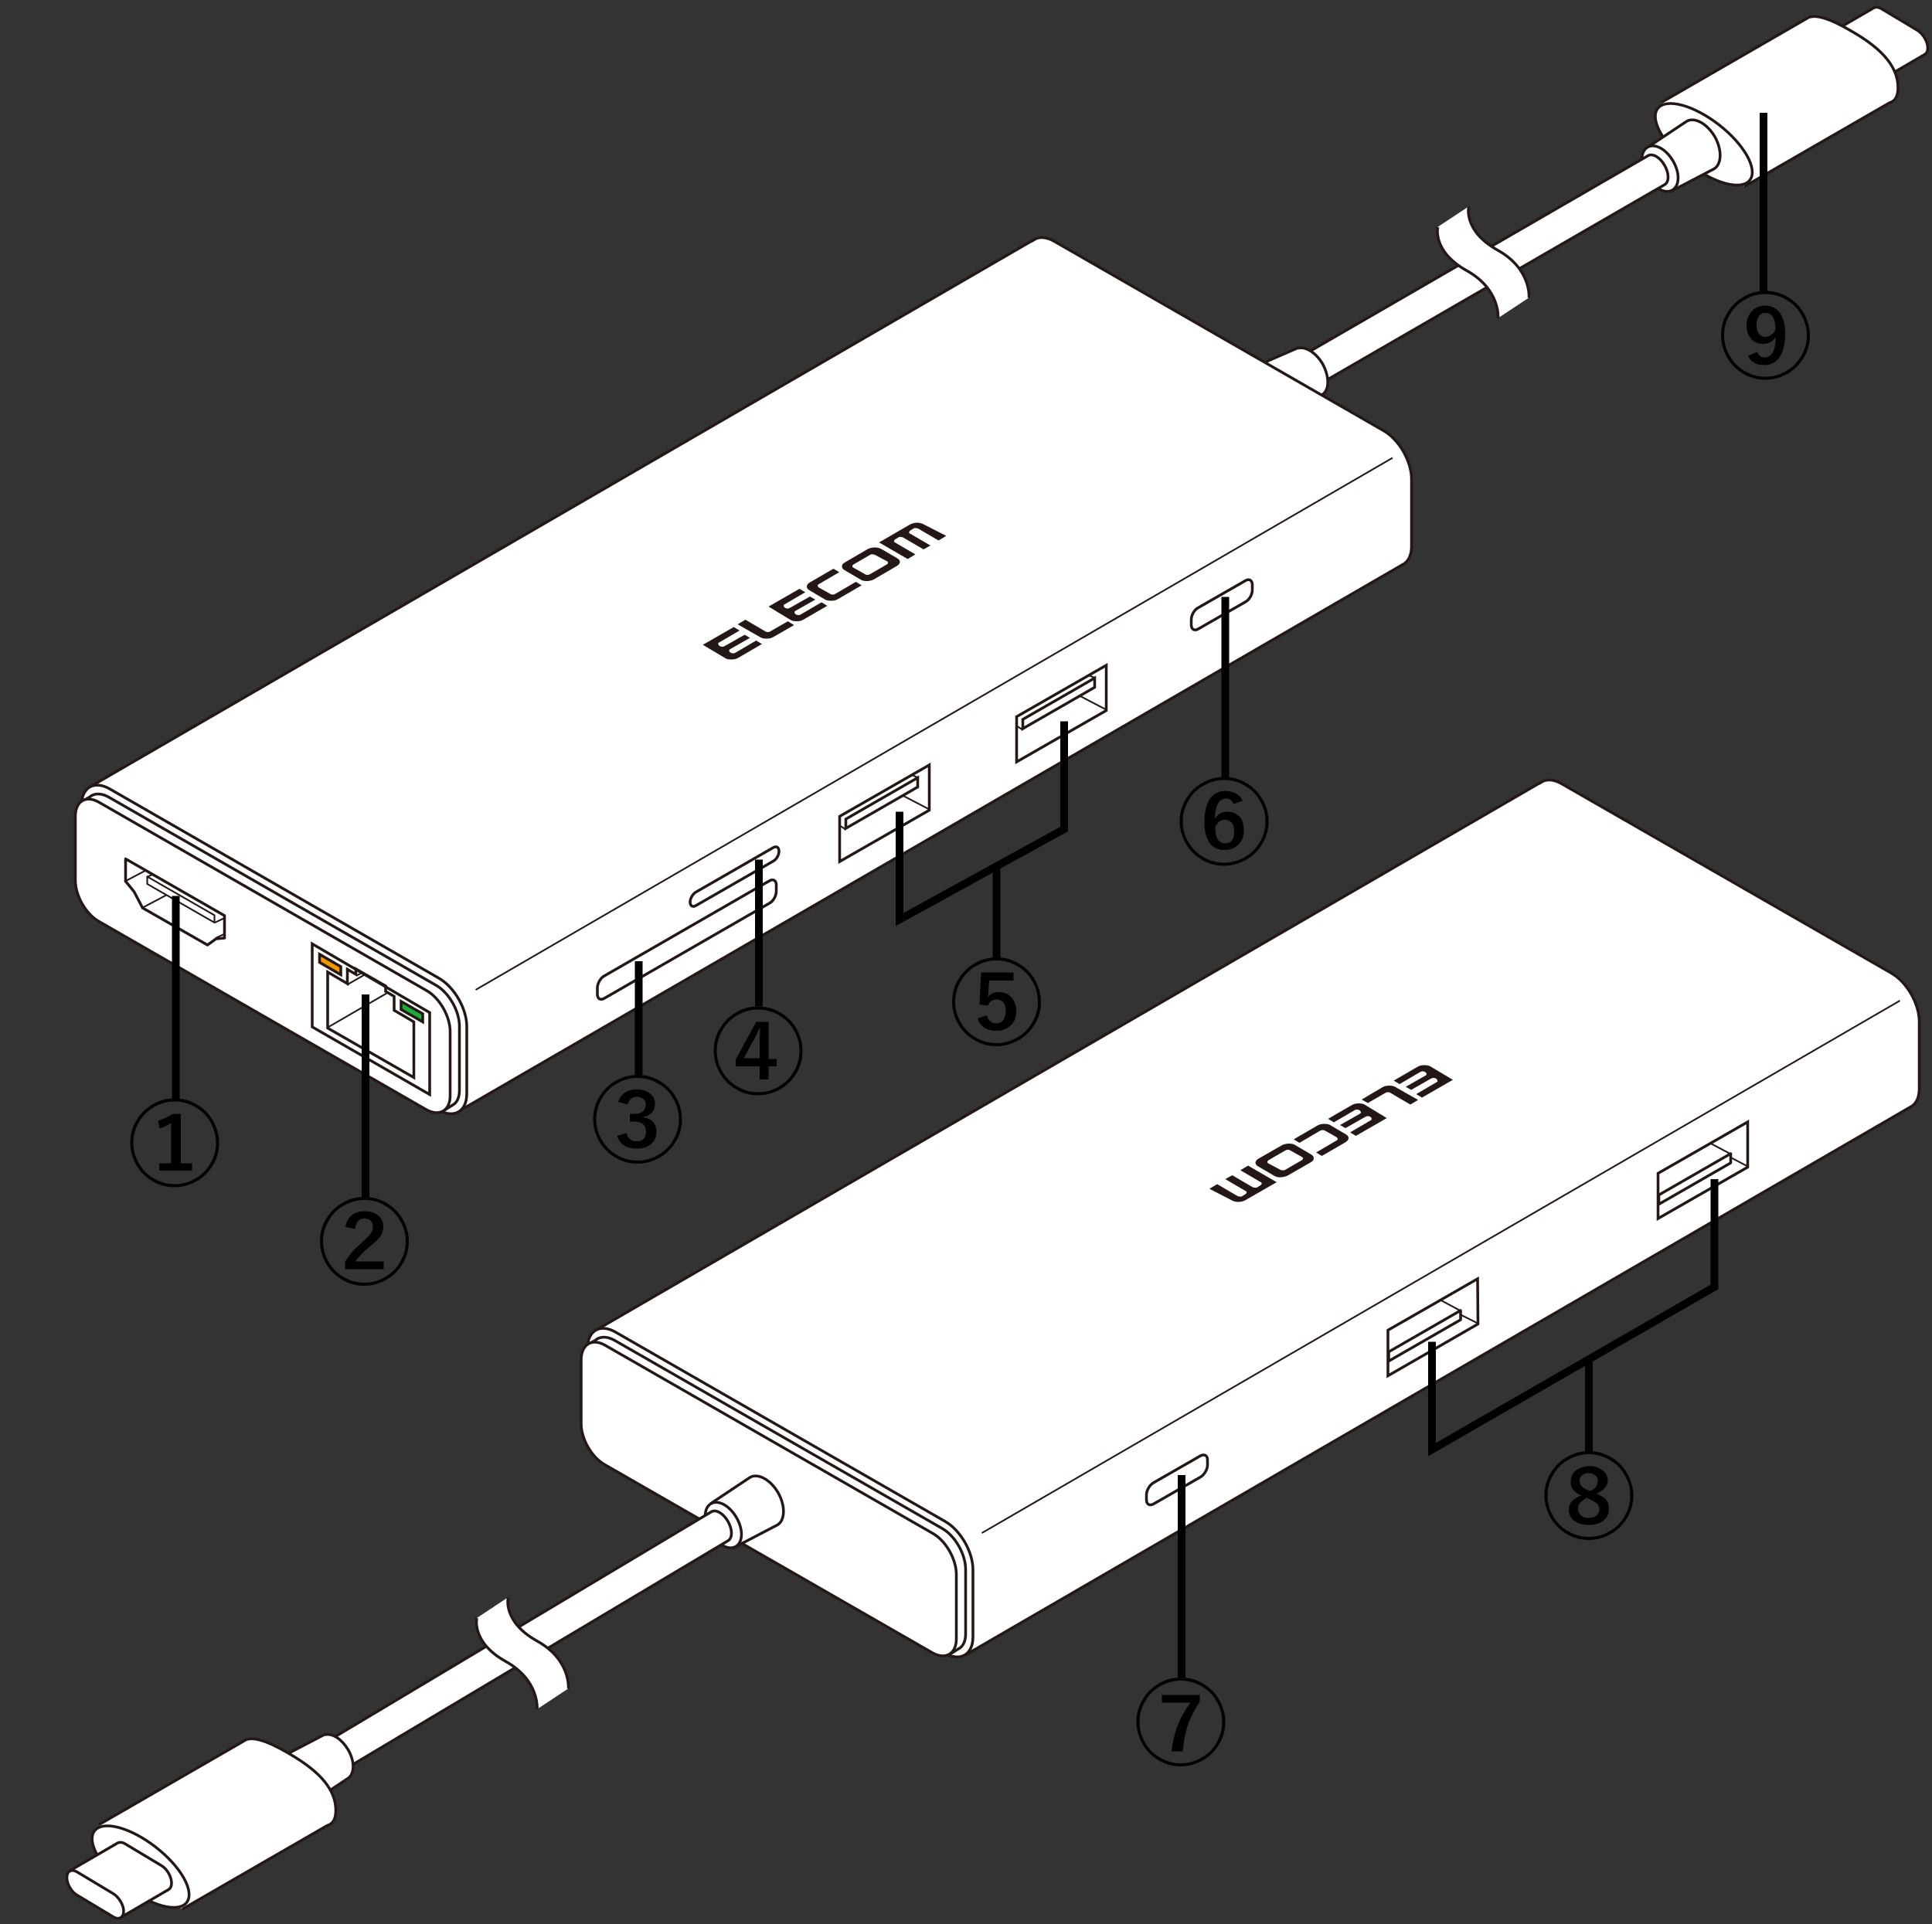 <?xml version="1.0" encoding="utf-8"?>
<!-- Generator: Adobe Illustrator 28.2.0, SVG Export Plug-In . SVG Version: 6.00 Build 0)  -->
<svg version="1.1" xmlns="http://www.w3.org/2000/svg" xmlns:xlink="http://www.w3.org/1999/xlink" x="0px" y="0px"
	 viewBox="0 0 500 498" enable-background="new 0 0 500 498" xml:space="preserve">
<rect x="0" y="0" width="500" height="498" fill="#333333" stroke="none"/>
<g id="レイヤー_4">
	<g>
		<g>
			<g>
				<g>
					<path fill="#FFFFFF" stroke="#231815" stroke-width="0.709" d="M485.4,21.5l12.7-7.4c0.5-0.3,0.8-0.9,0.8-1.7l0,0
						c0-1.6-1.2-3.6-2.6-4.5l-9.5-5.7c-0.7-0.4-1.4-0.4-1.8-0.2l-12.4,7.2"/>
					<path fill="#FFFFFF" stroke="#231815" stroke-width="0.709" d="M486.4,19.7c0-1.6-1.2-3.6-2.6-4.5l-9.5-5.7
						c-1.4-0.8-2.6-0.2-2.6,1.5l0,0c0,1.6,1.2,3.6,2.6,4.5l9.5,5.7C485.3,22,486.4,21.3,486.4,19.7L486.4,19.7z"/>
				</g>
				<g>
					<path fill="#FFFFFF" stroke="#231815" stroke-width="0.709" stroke-miterlimit="10" d="M451.4,48.3L489,26.6
						c1.4-0.4,2.2-1.6,2.2-3.9c0-6.3-5.6-11-12.5-14.9c-5-2.9-9.3-4.5-11.3-2.9l-37.4,21.6"/>
					
						<ellipse transform="matrix(0.614 -0.789 0.789 0.614 140.876 362.38)" fill="#FFFFFF" stroke="#231815" stroke-width="0.709" stroke-miterlimit="10" cx="440.9" cy="37.2" rx="6.4" ry="15.1"/>
				</g>
				<g>
					<path fill="#FFFFFF" stroke="#231815" stroke-width="0.709" stroke-linejoin="round" d="M432.1,49.7l11.5-6
						c2-1.2,2.1-4.9,0.2-8.3c-2-3.4-5.2-5.2-7.3-4l-10.2,6.8"/>
					<path fill="#FFFFFF" stroke="#231815" stroke-width="0.709" stroke-linejoin="round" d="M426.2,45.6c-1.8-3.1-1.7-6.4,0.2-7.5
						c1.9-1.1,4.8,0.5,6.6,3.6c1.8,3.1,1.7,6.4-0.2,7.5C430.9,50.3,427.9,48.7,426.2,45.6z"/>
				</g>
				<path fill="#FFFFFF" stroke="#231815" stroke-width="0.709" stroke-linejoin="round" d="M306.2,109.9l120.3-69.6
					c1.2-0.7,3.1,0.4,4.3,2.5c1.2,2.1,1.2,4.3,0,5l-120.2,69.5"/>
			</g>
			<path fill="#FFFFFF" stroke="#231815" stroke-width="0.709" stroke-linejoin="round" d="M324.4,104.7c2.3,3.9,6.1,6,8.4,4.6
				l9.3-7.1c2-1.1,2-4.7,0.2-8c-1.7-2.9-4.3-4.5-6.2-4.1l-0.1-0.1l-11.5,5C322.2,96.4,322.1,100.7,324.4,104.7z"/>
		</g>
		<g>
			<path fill="#FFFFFF" d="M395.6,77.1c0,0,0.7-7.4-8.2-12.4c-8.9-4.9-7.4-11.2-7.4-11.2l-8,5.3c0,0-1.5,6.2,7.4,11.2
				c8.9,4.9,8.2,12.4,8.2,12.4L395.6,77.1z"/>
			<path fill="none" stroke="#231815" stroke-width="0.709" d="M372.1,58.8c0,0-1.5,6.2,7.4,11.2c8.9,4.9,8.2,12.4,8.2,12.4"/>
			<path fill="none" stroke="#231815" stroke-width="0.709" d="M380.1,53.5c0,0-1.5,6.2,7.4,11.2c8.9,4.9,8.2,12.4,8.2,12.4"/>
		</g>
		<path fill="#FFFFFF" stroke="#231815" stroke-width="0.709" stroke-miterlimit="10" d="M27.7,228.2l-4.3-24.6l243.2-141l0.8-0.4
			c1.3-1,3.3-1,5.5,0.3l85.2,49c4,2.3,7.2,7.9,7.2,12.5l0,17.4c0,2.1-0.7,3.7-1.9,4.5L118.6,287.7"/>
		<path fill="#FFFFFF" stroke="#231815" stroke-width="0.709" stroke-miterlimit="10" d="M28.4,204.2l85.2,49
			c4,2.3,7.2,7.9,7.2,12.5l0,17.4c0,4.6-3.3,6.5-7.3,4.2l-85.2-49c-4-2.3-7.2-7.9-7.2-12.5l0-17.4C21.1,203.8,24.4,201.9,28.4,204.2
			z"/>
		<path fill="#FFFFFF" stroke="#231815" stroke-width="0.709" stroke-miterlimit="10" d="M21.3,207.4l1.9-1.1c1.1-1,2.9-1.1,4.9,0
			l84.7,48.7c3.4,1.9,6.1,6.7,6.1,10.6l0,16.6c0,1.7-0.5,2.9-1.4,3.6l-2.7,1.7"/>
		<path fill="#FFFFFF" stroke="#231815" stroke-width="0.709" stroke-miterlimit="10" d="M25.7,207.7l84.7,48.7
			c3.4,1.9,6.1,6.7,6.1,10.6l0,16.6c0,3.9-2.8,5.5-6.2,3.6l-84.7-48.7c-3.4-1.9-6.1-6.7-6.1-10.6l0-16.6
			C19.5,207.3,22.3,205.7,25.7,207.7z"/>
		<path fill="none" stroke="#231815" stroke-width="0.709" d="M324.1,152.7c0,1.2-0.8,2.6-1.8,3.1l-12.2,7c-1,0.6-1.8,0.1-1.8-1.1
			l0-1.3c0-1.2,0.8-2.6,1.8-3.1l12.2-7c1-0.6,1.8-0.1,1.8,1.1L324.1,152.7z"/>
		<path fill="none" stroke="#231815" stroke-width="0.709" stroke-miterlimit="10" d="M199.1,233.8l-42.7,24.6
			c-1,0.6-1.8,0.1-1.8-1l0-1.7c0-1.1,0.8-2.6,1.8-3.1l42.7-24.6c1-0.6,1.8-0.1,1.8,1l0,1.7C200.9,231.9,200.1,233.3,199.1,233.8z"/>
		<path fill="#FFFFFF" stroke="#231815" stroke-width="0.709" d="M200.1,222.9l-20,11.5c-0.8,0.5-1.5,0.1-1.5-0.9l0,0
			c0-1,0.7-2.1,1.5-2.6l20-11.5c0.8-0.5,1.5-0.1,1.5,0.9l0,0C201.6,221.3,201,222.4,200.1,222.9z"/>
		<g>
			<path fill="#231815" d="M226.3,141.7c-0.6,0-1.3,0.2-1.7,0.4l-6,3.5c-0.5,0.3-0.7,0.6-0.7,1c0,0.4,0.2,0.7,0.7,1l4.1,2.4
				c0.4,0.3,1,0.4,1.7,0.4c0.6,0,1.3-0.2,1.7-0.4l6-3.5c0.5-0.3,0.7-0.6,0.8-1c0-0.4-0.2-0.7-0.7-1l-4.1-2.4
				C227.6,141.8,226.9,141.7,226.3,141.7 M229.6,145.3c0.2,0.1,0.2,0.2,0.2,0.4c0,0.1-0.1,0.3-0.3,0.4l-4.3,2.5
				c-0.2,0.1-0.4,0.2-0.6,0.2c-0.2,0-0.5,0-0.6-0.1l-3.2-1.8c-0.2-0.1-0.2-0.2-0.2-0.4c0-0.1,0.1-0.3,0.3-0.4l4.3-2.5
				c0.2-0.1,0.4-0.2,0.6-0.1c0.2,0,0.4,0,0.6,0.1L229.6,145.3"/>
			<path fill="#231815" d="M239,135.7c-0.5-0.3-1.1-0.4-1.7-0.4c-0.6,0-1.3,0.2-1.7,0.4l-8.1,4.7l7.4,4.3l2-1.2l-5.3-3.1
				c-0.2-0.1-0.3-0.2-0.2-0.4c0-0.1,0.1-0.3,0.3-0.4l0.8-0.5c0.2-0.1,0.4-0.2,0.6-0.1c0.2,0,0.4,0,0.6,0.1l5.3,3.1l1.8-1l-5.3-3.1
				c-0.2-0.1-0.3-0.2-0.2-0.4c0-0.1,0.1-0.3,0.3-0.4l0.8-0.5c0.2-0.1,0.4-0.2,0.6-0.1c0.2,0,0.4,0,0.6,0.1l5.3,3.1l2-1.2L239,135.7z
				"/>
			<path fill="#231815" d="M209.5,152.8c-0.5-0.3-0.7-0.6-0.7-1c0-0.4,0.3-0.7,0.7-1l6.2-3.6l1.5,0.9l-5.3,3.1
				c-0.2,0.1-0.3,0.2-0.3,0.4c0,0.1,0.1,0.3,0.2,0.4l3.2,1.8c0.2,0.1,0.4,0.1,0.6,0.1c0.2,0,0.4-0.1,0.6-0.2l5.3-3.1l1.5,0.9
				l-6.2,3.6c-0.5,0.3-1.1,0.4-1.7,0.4c-0.7,0-1.3-0.1-1.7-0.4L209.5,152.8z"/>
			<path fill="#231815" d="M205.5,161.8l-5.4,3.1c-0.5,0.3-1.1,0.4-1.7,0.4c-0.7,0-1.3-0.1-1.7-0.4l-5.8-3.3l2-1.2l5.3,3.1
				c0.2,0.1,0.4,0.1,0.6,0.1c0.2,0,0.5-0.1,0.6-0.2l4.5-2.6L205.5,161.8z"/>
			<path fill="#231815" d="M181.9,166.9l8-4.6l1.5,0.9l-5.3,3.1c-0.2,0.1-0.3,0.2-0.2,0.4c0,0.1,0.1,0.3,0.2,0.4l0.3,0.2
				c0.2,0.1,0.4,0.1,0.6,0.1c0.2,0,0.4-0.1,0.6-0.2l5.1-2.9l1.4,0.8l-5.1,2.9c-0.2,0.1-0.3,0.2-0.3,0.4c0,0.1,0.1,0.3,0.2,0.4
				l0.3,0.2c0.2,0.1,0.4,0.1,0.6,0.1c0.2,0,0.4-0.1,0.6-0.2l5.3-3.1l1.5,0.9l-6.2,3.6c-0.5,0.3-1.1,0.4-1.7,0.4
				c-0.7,0-1.3-0.1-1.7-0.4L181.9,166.9z"/>
			<path fill="#231815" d="M198.9,157l8-4.6l1.5,0.9l-5.3,3.1c-0.2,0.1-0.3,0.2-0.3,0.4c0,0.1,0.1,0.3,0.2,0.4l0.3,0.2
				c0.2,0.1,0.4,0.1,0.6,0.1c0.2,0,0.4-0.1,0.6-0.2l5.1-2.9l1.4,0.8l-5.1,2.9c-0.2,0.1-0.3,0.2-0.3,0.4c0,0.1,0.1,0.3,0.2,0.4
				l0.3,0.2c0.2,0.1,0.4,0.1,0.6,0.1c0.2,0,0.5-0.1,0.6-0.2l5.3-3.1l1.5,0.9l-6.2,3.6c-0.5,0.3-1.1,0.4-1.7,0.4
				c-0.7,0-1.3-0.1-1.7-0.4L198.9,157z"/>
		</g>
		<line fill="none" stroke="#231815" stroke-width="0.425" stroke-miterlimit="10" x1="360.4" y1="118.5" x2="123.1" y2="256.2"/>
		<g>
			<g>
				<polygon fill="none" stroke="#231815" stroke-width="0.709" points="240.5,209.7 217.3,223 217.3,211.3 240.5,198 				"/>
				<polygon fill="#FFFFFF" stroke="#231815" stroke-width="0.709" points="237.5,201.3 218.9,212 218.9,214.4 237.5,203.7 				"/>
			</g>
			<line fill="none" stroke="#231815" stroke-width="0.425" stroke-miterlimit="10" x1="240.5" y1="209.5" x2="233.6" y2="205.9"/>
			<line fill="none" stroke="#231815" stroke-width="0.425" stroke-miterlimit="10" x1="237.6" y1="201.3" x2="235.8" y2="200.5"/>
			<line fill="none" stroke="#231815" stroke-width="0.425" stroke-miterlimit="10" x1="218.9" y1="214.7" x2="217.3" y2="213.7"/>
		</g>
		<g>
			<g>
				<polygon fill="none" stroke="#231815" stroke-width="0.709" points="286.3,183.9 263.1,197.2 263.1,185.5 286.3,172.2 				"/>
				<polygon fill="#FFFFFF" stroke="#231815" stroke-width="0.709" points="283.3,175.5 264.7,186.2 264.7,188.6 283.3,177.9 				
					"/>
			</g>
			<line fill="none" stroke="#231815" stroke-width="0.425" stroke-miterlimit="10" x1="286.3" y1="183.7" x2="279.4" y2="180.1"/>
			<line fill="none" stroke="#231815" stroke-width="0.425" stroke-miterlimit="10" x1="283.4" y1="175.5" x2="281.6" y2="174.7"/>
			<line fill="none" stroke="#231815" stroke-width="0.425" stroke-miterlimit="10" x1="264.7" y1="188.9" x2="263.1" y2="187.9"/>
		</g>
		<g>
			<g>
				<polygon fill="none" stroke="#231815" stroke-width="0.709" stroke-linejoin="round" stroke-miterlimit="10" points="36.9,235 
					34.7,230.8 32.5,228.1 32.5,222.3 58.1,237 58.1,242.8 55.9,243 53.7,244.6 				"/>
				<polygon fill="#FFFFFF" stroke="#231815" stroke-width="0.425" stroke-linejoin="round" stroke-miterlimit="10" points="
					38.1,228.8 55.5,238.8 55.5,236.9 38.1,226.9 				"/>
			</g>
			<line fill="none" stroke="#231815" stroke-width="0.425" stroke-miterlimit="10" x1="36.6" y1="235.1" x2="43" y2="231.7"/>
			<line fill="none" stroke="#231815" stroke-width="0.425" stroke-miterlimit="10" x1="32.2" y1="228.2" x2="37.7" y2="225.3"/>
			<line fill="none" stroke="#231815" stroke-width="0.425" stroke-miterlimit="10" x1="38" y1="227" x2="39.4" y2="226.4"/>
			<line fill="none" stroke="#231815" stroke-width="0.425" stroke-miterlimit="10" x1="55.6" y1="238.8" x2="57.9" y2="237.7"/>
			<line fill="none" stroke="#231815" stroke-width="0.425" stroke-miterlimit="10" x1="55.8" y1="242.8" x2="58.2" y2="241.7"/>
		</g>
		<g>
			<g>
				<polygon fill="none" stroke="#231815" stroke-width="0.709" stroke-miterlimit="10" points="92.1,250.8 92.1,252.2 89.9,250.9 
					89.9,254.6 84.8,251.6 84.8,266.1 107.1,278.9 107.1,264.5 102,261.5 102,257.9 99.8,256.6 99.8,255.2 				"/>
				<polygon fill="none" stroke="#231815" stroke-width="0.709" stroke-miterlimit="10" points="80.8,244.3 80.8,265.8 
					111.2,283.3 111.2,262.1 				"/>
				<polygon fill="#F29600" stroke="#231815" stroke-width="0.709" stroke-miterlimit="10" points="88.2,250.2 88.2,252.3 
					82.7,249.1 82.7,247 				"/>
				<polygon fill="#1EAA39" stroke="#231815" stroke-width="0.709" stroke-miterlimit="10" points="109.4,262.4 109.4,264.5 
					103.8,261.3 103.8,259.2 				"/>
			</g>
			<line fill="none" stroke="#231815" stroke-width="0.425" x1="84.7" y1="266" x2="100.4" y2="256.9"/>
			<line fill="none" stroke="#231815" stroke-width="0.425" x1="89.8" y1="254.9" x2="94.5" y2="252.2"/>
			<line fill="none" stroke="#231815" stroke-width="0.425" x1="92.3" y1="252.5" x2="93.5" y2="251.9"/>
		</g>
	</g>
	<g>
		<path fill="#FFFFFF" stroke="#231815" stroke-width="0.709" stroke-miterlimit="10" d="M158.7,368.8l-4.3-24.6l243.5-141.2
			l0.8-0.4c1.3-1,3.3-1,5.5,0.3l85.3,49c4,2.3,7.2,7.9,7.2,12.5l0,17.4c0,2.1-0.7,3.7-1.9,4.5l-245,142.1"/>
		<path fill="#FFFFFF" stroke="#231815" stroke-width="0.709" stroke-miterlimit="10" d="M159.3,344.8l85.3,49
			c4,2.3,7.2,7.9,7.2,12.5l0,17.4c0,4.6-3.3,6.5-7.3,4.2l-85.3-49c-4-2.3-7.2-7.9-7.2-12.5l0-17.4
			C152.1,344.4,155.3,342.5,159.3,344.8z"/>
		<path fill="#FFFFFF" stroke="#231815" stroke-width="0.709" stroke-miterlimit="10" d="M152.2,348l1.9-1.1c1.1-1,2.9-1.1,4.9,0
			l84.8,48.7c3.4,1.9,6.1,6.7,6.1,10.6l0,16.7c0,1.7-0.5,2.9-1.4,3.6l-2.7,1.7"/>
		<path fill="#FFFFFF" stroke="#231815" stroke-width="0.709" stroke-miterlimit="10" d="M156.6,348.2l84.8,48.7
			c3.4,1.9,6.1,6.7,6.1,10.6l0,16.7c0,3.9-2.8,5.5-6.2,3.6l-84.8-48.7c-3.4-1.9-6.1-6.7-6.1-10.6l0-16.7
			C150.5,347.9,153.3,346.3,156.6,348.2z"/>
		<g>
			<path fill="#231815" d="M331.5,304.7c0.6,0,1.3-0.2,1.7-0.4l6.1-3.5c0.5-0.3,0.7-0.6,0.7-1c0-0.4-0.2-0.7-0.7-1l-4.1-2.4
				c-0.4-0.3-1-0.4-1.7-0.4c-0.6,0-1.3,0.2-1.7,0.4l-6.1,3.5c-0.5,0.3-0.7,0.6-0.8,1c0,0.4,0.2,0.7,0.7,1l4.1,2.4
				C330.2,304.6,330.8,304.8,331.5,304.7 M328.2,301.1c-0.2-0.1-0.2-0.2-0.2-0.4c0-0.1,0.1-0.3,0.3-0.4l4.3-2.5
				c0.2-0.1,0.4-0.2,0.6-0.2c0.2,0,0.5,0,0.6,0.1l3.2,1.8c0.2,0.1,0.2,0.2,0.2,0.4c0,0.1-0.1,0.3-0.3,0.4l-4.3,2.5
				c-0.2,0.1-0.4,0.2-0.6,0.1c-0.2,0-0.4,0-0.6-0.1L328.2,301.1"/>
			<path fill="#231815" d="M318.8,310.7c0.5,0.3,1.1,0.4,1.7,0.4c0.7,0,1.3-0.2,1.7-0.4l8.2-4.7l-7.4-4.3l-2,1.2l5.3,3.1
				c0.2,0.1,0.3,0.2,0.2,0.4c0,0.1-0.1,0.3-0.3,0.4l-0.8,0.5c-0.2,0.1-0.4,0.2-0.6,0.1c-0.2,0-0.4,0-0.6-0.1l-5.3-3.1l-1.8,1
				l5.3,3.1c0.2,0.1,0.3,0.2,0.2,0.4c0,0.1-0.1,0.3-0.3,0.4l-0.8,0.5c-0.2,0.1-0.4,0.2-0.6,0.1c-0.2,0-0.4,0-0.6-0.1l-5.3-3.1
				l-2,1.2L318.8,310.7z"/>
			<path fill="#231815" d="M348.3,293.6c0.5,0.3,0.7,0.6,0.7,1c0,0.4-0.3,0.7-0.7,1l-6.2,3.6l-1.5-0.9l5.3-3.1
				c0.2-0.1,0.3-0.2,0.3-0.4c0-0.1-0.1-0.3-0.2-0.4l-3.2-1.8c-0.2-0.1-0.4-0.1-0.6-0.1c-0.2,0-0.4,0.1-0.6,0.2l-5.3,3.1l-1.5-0.9
				l6.2-3.6c0.5-0.3,1.1-0.4,1.7-0.4c0.7,0,1.3,0.1,1.7,0.4L348.3,293.6z"/>
			<path fill="#231815" d="M352.4,284.6l5.4-3.2c0.5-0.3,1.1-0.4,1.7-0.4c0.7,0,1.3,0.1,1.7,0.4l5.8,3.3l-2,1.2l-5.3-3.1
				c-0.2-0.1-0.4-0.1-0.6-0.1c-0.2,0-0.5,0.1-0.6,0.2l-4.5,2.6L352.4,284.6z"/>
			<path fill="#231815" d="M376,279.5l-8,4.6l-1.5-0.9l5.3-3.1c0.2-0.1,0.3-0.2,0.2-0.4c0-0.1-0.1-0.3-0.2-0.4l-0.3-0.2
				c-0.2-0.1-0.4-0.1-0.6-0.1c-0.2,0-0.4,0.1-0.6,0.2l-5.1,2.9l-1.4-0.8l5.1-2.9c0.2-0.1,0.3-0.2,0.3-0.4c0-0.1-0.1-0.3-0.2-0.4
				l-0.3-0.2c-0.2-0.1-0.4-0.1-0.6-0.1c-0.2,0-0.4,0.1-0.6,0.2l-5.3,3.1l-1.5-0.9l6.2-3.6c0.5-0.3,1.1-0.4,1.7-0.4
				c0.7,0,1.3,0.1,1.7,0.4L376,279.5z"/>
			<path fill="#231815" d="M358.9,289.4l-8,4.6l-1.5-0.9l5.3-3.1c0.2-0.1,0.3-0.2,0.3-0.4c0-0.1-0.1-0.3-0.2-0.4l-0.3-0.2
				c-0.2-0.1-0.4-0.1-0.6-0.1c-0.2,0-0.4,0.1-0.6,0.2l-5.1,2.9l-1.4-0.8l5.1-2.9c0.2-0.1,0.3-0.2,0.3-0.4c0-0.1-0.1-0.3-0.2-0.4
				l-0.3-0.2c-0.2-0.1-0.4-0.1-0.6-0.1c-0.2,0-0.5,0.1-0.6,0.2l-5.3,3.1l-1.5-0.9l6.2-3.6c0.5-0.3,1.1-0.4,1.7-0.4
				c0.7,0,1.3,0.1,1.7,0.4L358.9,289.4z"/>
		</g>
		<line fill="none" stroke="#231815" stroke-width="0.425" stroke-miterlimit="10" x1="491.7" y1="259" x2="254.1" y2="396.8"/>
		<path fill="none" stroke="#231815" stroke-width="0.709" d="M296.7,388.2c0,1.2,0.8,1.6,1.8,1.1l12.2-7c1-0.6,1.8-2,1.8-3.1
			l0-1.3c0-1.2-0.8-1.6-1.8-1.1l-12.2,7c-1,0.6-1.8,2-1.8,3.1L296.7,388.2z"/>
		<g>
			<g>
				<polygon fill="none" stroke="#231815" stroke-width="0.709" points="359.2,344.3 382.4,331 382.5,342.7 359.2,356.1 				"/>
				<polygon fill="#FFFFFF" stroke="#231815" stroke-width="0.709" stroke-linejoin="round" points="359.4,352.3 378,341.6 
					378,339.2 359.4,349.9 				"/>
			</g>
			<line fill="none" stroke="#231815" stroke-width="0.425" stroke-miterlimit="10" x1="372.8" y1="336.5" x2="378" y2="339.3"/>
			<line fill="none" stroke="#231815" stroke-width="0.425" stroke-miterlimit="10" x1="378" y1="340.3" x2="382.4" y2="342.5"/>
		</g>
		<g>
			<g>
				<polygon fill="none" stroke="#231815" stroke-width="0.709" points="429.1,303.7 452.3,290.4 452.3,302.1 429.1,315.4 				"/>
				<polygon fill="#FFFFFF" stroke="#231815" stroke-width="0.709" stroke-linejoin="round" points="429.3,311.7 447.9,301 
					447.9,298.6 429.3,309.3 				"/>
			</g>
			<line fill="none" stroke="#231815" stroke-width="0.425" stroke-miterlimit="10" x1="442.6" y1="295.9" x2="447.9" y2="298.7"/>
			<line fill="none" stroke="#231815" stroke-width="0.425" stroke-miterlimit="10" x1="447.9" y1="299.6" x2="452.3" y2="301.9"/>
		</g>
		<g>
			<g>
				<path fill="#FFFFFF" stroke="#231815" stroke-width="0.709" stroke-linejoin="round" d="M189.7,400.7l11.5-6
					c2-1.2,2.1-4.9,0.2-8.3c-2-3.4-5.2-5.2-7.3-4l-10.2,6.8"/>
				<path fill="#FFFFFF" stroke="#231815" stroke-width="0.709" stroke-linejoin="round" d="M183.8,396.7c-1.8-3.1-1.7-6.4,0.2-7.5
					c1.9-1.1,4.8,0.5,6.6,3.6c1.8,3.1,1.7,6.4-0.2,7.5C188.5,401.4,185.5,399.7,183.8,396.7z"/>
			</g>
			<path fill="#FFFFFF" stroke="#231815" stroke-width="0.709" stroke-linejoin="round" d="M80.9,453l103.2-61.7
				c1.2-0.7,3.1,0.4,4.3,2.5c1.2,2.1,1.2,4.3,0,5L85.3,460.3"/>
			<g>
				<path fill="#FFFFFF" stroke="#231815" stroke-width="0.709" stroke-linejoin="round" d="M90.1,452.9c-1.6-2.7-4-4.3-5.9-3.9
					l-0.1-0.1l-11.5,6c-2,1.2-2.1,4.9-0.2,8.3c2,3.4,5.2,5.2,7.3,4l10.2-6.8C91.8,459.3,91.9,456,90.1,452.9z"/>
				<g>
					<path fill="#FFFFFF" stroke="#231815" stroke-width="0.709" stroke-miterlimit="10" d="M47.1,494.2l37.6-21.7
						c1.4-0.4,2.2-1.6,2.2-3.9c0-6.3-5.6-11-12.6-15c-5-2.9-9.3-4.5-11.3-2.9l-37.4,21.6"/>
					
						<ellipse transform="matrix(0.614 -0.789 0.789 0.614 -367.25 215.413)" fill="#FFFFFF" stroke="#231815" stroke-width="0.709" stroke-miterlimit="10" cx="36.6" cy="483.1" rx="6.4" ry="15.1"/>
				</g>
				<g>
					<path fill="#FFFFFF" stroke="#231815" stroke-width="0.709" d="M30.9,496.5l12.7-7.4c0.5-0.3,0.8-0.9,0.8-1.7l0,0
						c0-1.6-1.2-3.7-2.6-4.5l-9.5-5.7c-0.7-0.4-1.4-0.4-1.8-0.2l-12.4,7.2"/>
					<path fill="#FFFFFF" stroke="#231815" stroke-width="0.709" d="M32,494.7c0-1.6-1.2-3.6-2.6-4.5l-9.5-5.7
						c-1.4-0.8-2.6-0.2-2.6,1.5l0,0c0,1.6,1.2,3.7,2.6,4.5l9.5,5.7C30.8,497,32,496.3,32,494.7L32,494.7z"/>
				</g>
			</g>
		</g>
		<g>
			<path fill="#FFFFFF" d="M147,437.1c0,0,0.7-7.4-8.2-12.4c-8.9-4.9-7.4-11.2-7.4-11.2l-8,5.3c0,0-1.5,6.2,7.4,11.2
				c8.9,4.9,8.2,12.4,8.2,12.4L147,437.1z"/>
			<path fill="none" stroke="#231815" stroke-width="0.709" d="M123.4,418.8c0,0-1.5,6.2,7.4,11.2c8.9,4.9,8.2,12.4,8.2,12.4"/>
			<path fill="none" stroke="#231815" stroke-width="0.709" d="M131.5,413.5c0,0-1.5,6.2,7.4,11.2c8.9,4.9,8.2,12.4,8.2,12.4"/>
		</g>
	</g>
</g>
<g id="レイヤー_1">
	<line fill="none" stroke="#000000" stroke-width="2" stroke-miterlimit="10" x1="456.4" y1="29.2" x2="456.4" y2="75.7"/>
	<g>
		<path d="M456.9,75.3c2.1,0,4,0.5,5.8,1.6c1.7,1,3.1,2.4,4.1,4.1c1,1.8,1.6,3.7,1.6,5.8s-0.5,4-1.6,5.8c-1,1.7-2.4,3.1-4.1,4.1
			c-1.8,1-3.7,1.6-5.8,1.6s-4-0.5-5.8-1.6c-1.7-1-3.1-2.4-4.1-4.1c-1-1.8-1.6-3.7-1.6-5.8s0.5-4,1.6-5.8c1-1.7,2.4-3.1,4.1-4.1
			C452.9,75.8,454.8,75.3,456.9,75.3z M456.9,76.1c-1.9,0-3.7,0.5-5.4,1.5c-1.6,0.9-2.9,2.2-3.8,3.8c-1,1.7-1.5,3.4-1.5,5.4
			s0.5,3.7,1.5,5.4c0.9,1.6,2.2,2.9,3.8,3.8c1.7,1,3.4,1.5,5.4,1.5s3.7-0.5,5.4-1.5c1.6-0.9,2.9-2.2,3.8-3.8c1-1.7,1.5-3.4,1.5-5.4
			s-0.5-3.7-1.5-5.4c-0.9-1.6-2.2-2.9-3.8-3.8C460.6,76.6,458.8,76.1,456.9,76.1z M454.8,91.1c0.3,0.9,0.9,1.4,1.8,1.4
			c1.9,0,2.9-1.7,3-5.2c-0.8,1.1-1.9,1.7-3.3,1.7c-1.4,0-2.4-0.5-3.2-1.4c-0.7-0.9-1.1-2-1.1-3.3c0-1.6,0.5-2.9,1.5-3.9
			c0.9-0.8,2-1.3,3.3-1.3c1.7,0,3,0.7,3.9,2c0.8,1.2,1.3,2.9,1.3,5.2c0,3-0.6,5.1-1.7,6.5c-0.9,1.1-2.2,1.7-3.8,1.7
			c-2,0-3.4-0.8-4.1-2.4L454.8,91.1z M459.5,85.3c0-2.9-0.9-4.3-2.6-4.3c-0.8,0-1.4,0.3-1.8,1c-0.3,0.6-0.5,1.3-0.5,2.2
			c0,1,0.2,1.8,0.7,2.3c0.4,0.4,0.9,0.7,1.6,0.7C458,87.1,458.9,86.5,459.5,85.3z"/>
	</g>
	<line fill="none" stroke="#000000" stroke-width="2" stroke-miterlimit="10" x1="45.5" y1="231.9" x2="45.5" y2="284.4"/>
	<g>
		<path d="M45.2,284.3c2.1,0,4,0.5,5.8,1.6c1.7,1,3.1,2.4,4.1,4.1c1,1.8,1.6,3.7,1.6,5.8s-0.5,4-1.6,5.8c-1,1.7-2.4,3.1-4.1,4.1
			c-1.8,1-3.7,1.6-5.8,1.6s-4-0.5-5.8-1.6c-1.7-1-3.1-2.4-4.1-4.1c-1-1.8-1.6-3.7-1.6-5.8s0.5-4,1.6-5.8c1-1.7,2.4-3.1,4.1-4.1
			C41.2,284.8,43.1,284.3,45.2,284.3z M45.2,285.1c-1.9,0-3.7,0.5-5.4,1.5c-1.6,0.9-2.9,2.2-3.8,3.8c-1,1.7-1.5,3.4-1.5,5.4
			s0.5,3.7,1.5,5.4c0.9,1.6,2.2,2.9,3.8,3.8c1.7,1,3.4,1.5,5.4,1.5s3.7-0.5,5.4-1.5c1.6-0.9,2.9-2.2,3.8-3.8c1-1.7,1.5-3.4,1.5-5.4
			s-0.5-3.7-1.5-5.4c-0.9-1.6-2.2-2.9-3.8-3.8C48.9,285.6,47.1,285.1,45.2,285.1z M46.8,288.2v12.9h2.9v1.9h-8.5v-1.9h3.1v-10.4
			c-0.8,0.5-1.8,1-3,1.4l-0.4-2c1.5-0.5,2.8-1.1,3.8-1.8H46.8z"/>
	</g>
	<line fill="none" stroke="#000000" stroke-width="2" stroke-miterlimit="10" x1="165.3" y1="248.8" x2="165.3" y2="278.3"/>
	<g>
		<path d="M165,278.2c2.1,0,4,0.5,5.8,1.6c1.7,1,3.1,2.4,4.1,4.1c1,1.8,1.6,3.7,1.6,5.8s-0.5,4-1.6,5.8c-1,1.7-2.4,3.1-4.1,4.1
			c-1.8,1-3.7,1.6-5.8,1.6s-4-0.5-5.8-1.6c-1.7-1-3.1-2.4-4.1-4.1c-1-1.8-1.6-3.7-1.6-5.8s0.5-4,1.6-5.8c1-1.7,2.4-3.1,4.1-4.1
			C161,278.8,162.9,278.2,165,278.2z M165,279c-1.9,0-3.7,0.5-5.4,1.5c-1.6,0.9-2.9,2.2-3.8,3.8c-1,1.7-1.5,3.4-1.5,5.4
			s0.5,3.7,1.5,5.4c0.9,1.6,2.2,2.9,3.8,3.8c1.7,1,3.4,1.5,5.4,1.5s3.7-0.5,5.4-1.5c1.6-0.9,2.9-2.2,3.8-3.8c1-1.7,1.5-3.4,1.5-5.4
			s-0.5-3.7-1.5-5.4c-0.9-1.6-2.2-2.9-3.8-3.8C168.7,279.5,166.9,279,165,279z M160,285.2c0.7-2.1,2.3-3.2,4.8-3.2
			c1.5,0,2.8,0.4,3.6,1.2c0.8,0.7,1.1,1.5,1.1,2.6c0,0.9-0.3,1.7-0.9,2.3c-0.5,0.5-1.2,0.9-2.1,1v0.1c2.3,0.4,3.4,1.7,3.4,3.7
			c0,1.4-0.5,2.5-1.6,3.4c-0.9,0.7-2.1,1-3.5,1c-2.7,0-4.4-1.1-5.1-3.3l2.4-0.7c0.4,1.4,1.3,2.1,2.7,2.1c0.8,0,1.4-0.2,1.8-0.7
			c0.4-0.4,0.6-1,0.6-1.7c0-1.8-1-2.7-3.1-2.7H163v-2h1.1c2,0,3-0.8,3-2.4c0-0.7-0.2-1.2-0.7-1.5c-0.4-0.3-0.9-0.5-1.5-0.5
			c-1.3,0-2.1,0.7-2.5,2L160,285.2z"/>
	</g>
	<g>
		<path d="M257.9,247.8c2.1,0,4,0.5,5.8,1.6c1.7,1,3.1,2.4,4.1,4.1c1,1.8,1.6,3.7,1.6,5.8s-0.5,4-1.6,5.8c-1,1.7-2.4,3.1-4.1,4.1
			c-1.8,1-3.7,1.6-5.8,1.6s-4-0.5-5.8-1.6c-1.7-1-3.1-2.4-4.1-4.1c-1-1.8-1.6-3.7-1.6-5.8s0.5-4,1.6-5.8c1-1.7,2.4-3.1,4.1-4.1
			C253.9,248.3,255.9,247.8,257.9,247.8z M257.9,248.6c-1.9,0-3.7,0.5-5.4,1.5c-1.6,0.9-2.9,2.2-3.8,3.8c-1,1.7-1.5,3.4-1.5,5.4
			s0.5,3.7,1.5,5.4c0.9,1.6,2.2,2.9,3.8,3.8c1.7,1,3.4,1.5,5.4,1.5s3.7-0.5,5.4-1.5c1.6-0.9,2.9-2.2,3.8-3.8c1-1.7,1.5-3.4,1.5-5.4
			s-0.5-3.7-1.5-5.4c-0.9-1.6-2.2-2.9-3.8-3.8C261.6,249.1,259.9,248.6,257.9,248.6z M262.3,251.8v2H256l-0.2,3
			c0,0.4-0.1,0.9-0.1,1.3c0.6-0.9,1.6-1.3,2.8-1.3c1.4,0,2.6,0.5,3.4,1.5c0.7,0.9,1.1,2,1.1,3.4c0,1.7-0.5,3-1.6,3.9
			c-0.9,0.8-2.1,1.2-3.5,1.2c-2.6,0-4.2-1.1-4.9-3.2l2.4-0.8c0.4,1.4,1.2,2.1,2.4,2.1c0.8,0,1.5-0.3,1.9-1c0.4-0.6,0.6-1.3,0.6-2.2
			c0-1-0.2-1.8-0.7-2.3c-0.4-0.5-1-0.7-1.6-0.7c-1.1,0-1.9,0.5-2.3,1.6l-2.2-0.3l0.4-8.3H262.3z"/>
	</g>
	<polyline fill="none" stroke="#000000" stroke-width="2" stroke-miterlimit="10" points="275.4,186.7 275.4,214.6 232.8,238 
		232.8,210.1 	"/>
	<line fill="none" stroke="#000000" stroke-width="2" stroke-miterlimit="10" x1="257.9" y1="248.1" x2="257.9" y2="224.1"/>
	<line fill="none" stroke="#000000" stroke-width="2" stroke-miterlimit="10" x1="317.1" y1="154.5" x2="317.1" y2="201.2"/>
	<g>
		<path d="M316.8,201.1c2.1,0,4,0.5,5.8,1.6c1.7,1,3.1,2.4,4.1,4.1c1,1.8,1.6,3.7,1.6,5.8s-0.5,4-1.6,5.8c-1,1.7-2.4,3.1-4.1,4.1
			c-1.8,1-3.7,1.6-5.8,1.6s-4-0.5-5.8-1.6c-1.7-1-3.1-2.4-4.1-4.1c-1-1.8-1.6-3.7-1.6-5.8s0.5-4,1.6-5.8c1-1.7,2.4-3.1,4.1-4.1
			C312.9,201.6,314.8,201.1,316.8,201.1z M316.8,201.9c-1.9,0-3.7,0.5-5.4,1.5c-1.6,0.9-2.9,2.2-3.8,3.8c-1,1.7-1.5,3.4-1.5,5.4
			s0.5,3.7,1.5,5.4c0.9,1.6,2.2,2.9,3.8,3.8c1.7,1,3.4,1.5,5.4,1.5s3.7-0.5,5.4-1.5c1.6-0.9,2.9-2.2,3.8-3.8c1-1.7,1.5-3.4,1.5-5.4
			s-0.5-3.7-1.5-5.4c-0.9-1.6-2.2-2.9-3.8-3.8C320.6,202.4,318.8,201.9,316.8,201.9z M321.6,207.3l-2.4,0.8
			c-0.3-0.9-0.9-1.4-1.9-1.4c-1.8,0-2.8,1.7-2.9,5.2c0.8-1.2,1.9-1.8,3.3-1.8c1.3,0,2.4,0.5,3.2,1.4c0.7,0.9,1,2,1,3.4
			c0,1.7-0.5,3-1.6,3.9c-0.9,0.8-2,1.2-3.4,1.2c-1.7,0-3-0.6-3.9-1.9c-0.8-1.2-1.3-2.9-1.3-5.2c0-3,0.6-5.1,1.7-6.5
			c0.9-1.1,2.2-1.7,3.8-1.7C319.5,204.9,320.9,205.7,321.6,207.3z M314.5,214c0,2.9,0.9,4.3,2.6,4.3c0.8,0,1.4-0.3,1.8-0.9
			c0.4-0.6,0.5-1.3,0.5-2.2c0-1-0.2-1.8-0.7-2.3c-0.4-0.4-0.9-0.7-1.6-0.7C316,212.1,315.2,212.7,314.5,214z"/>
	</g>
	<line fill="none" stroke="#000000" stroke-width="2" stroke-miterlimit="10" x1="94.6" y1="257.4" x2="94.6" y2="309.8"/>
	<g>
		<path d="M94.3,309.8c2.1,0,4,0.5,5.8,1.6c1.7,1,3.1,2.4,4.1,4.1c1,1.8,1.6,3.7,1.6,5.8s-0.5,4-1.6,5.8c-1,1.7-2.4,3.1-4.1,4.1
			c-1.8,1-3.7,1.6-5.8,1.6s-4-0.5-5.8-1.6c-1.7-1-3.1-2.4-4.1-4.1c-1-1.8-1.6-3.7-1.6-5.8s0.5-4,1.6-5.8c1-1.7,2.4-3.1,4.1-4.1
			C90.3,310.3,92.2,309.8,94.3,309.8z M94.3,310.6c-1.9,0-3.7,0.5-5.4,1.5c-1.6,0.9-2.9,2.2-3.8,3.8c-1,1.7-1.5,3.4-1.5,5.4
			s0.5,3.7,1.5,5.4c0.9,1.6,2.2,2.9,3.8,3.8c1.7,1,3.4,1.5,5.4,1.5s3.7-0.5,5.4-1.5c1.6-0.9,2.9-2.2,3.8-3.8c1-1.7,1.5-3.4,1.5-5.4
			s-0.5-3.7-1.5-5.4c-0.9-1.6-2.2-2.9-3.8-3.8C98,311,96.2,310.6,94.3,310.6z M89.4,317.6c0.2-1.4,0.8-2.4,1.8-3.2
			c0.8-0.6,1.9-0.9,3.1-0.9c1.6,0,2.8,0.4,3.7,1.2c0.8,0.7,1.2,1.6,1.2,2.8c0,0.9-0.3,1.8-0.8,2.6c-0.5,0.6-1.3,1.4-2.5,2.4
			c-1.3,1.1-2.2,1.9-2.6,2.4c-0.6,0.6-1,1.1-1.3,1.6h7.3v2h-10v-1.8c0.9-1.8,2.5-3.5,4.7-5.4c1.1-1,1.8-1.8,2.1-2.3
			c0.3-0.5,0.4-1,0.4-1.5c0-0.7-0.2-1.2-0.6-1.6c-0.4-0.3-0.9-0.5-1.5-0.5c-1.5,0-2.3,0.9-2.5,2.7L89.4,317.6z"/>
	</g>
	<line fill="none" stroke="#000000" stroke-width="2" stroke-miterlimit="10" x1="305.8" y1="381.8" x2="305.8" y2="434.2"/>
	<g>
		<path d="M305.6,434.2c2.1,0,4,0.5,5.8,1.6c1.7,1,3.1,2.4,4.1,4.1c1,1.8,1.6,3.7,1.6,5.8s-0.5,4-1.6,5.8c-1,1.7-2.4,3.1-4.1,4.1
			c-1.8,1-3.7,1.6-5.8,1.6s-4-0.5-5.8-1.6c-1.7-1-3.1-2.4-4.1-4.1c-1-1.8-1.6-3.7-1.6-5.8s0.5-4,1.6-5.8c1-1.7,2.4-3.1,4.1-4.1
			C301.6,434.7,303.5,434.2,305.6,434.2z M305.6,435c-1.9,0-3.7,0.5-5.4,1.5c-1.6,0.9-2.9,2.2-3.8,3.8c-1,1.7-1.5,3.4-1.5,5.4
			s0.5,3.7,1.5,5.4c0.9,1.6,2.2,2.9,3.8,3.8c1.7,1,3.4,1.5,5.4,1.5s3.7-0.5,5.4-1.5c1.6-0.9,2.9-2.2,3.8-3.8c1-1.7,1.5-3.4,1.5-5.4
			s-0.5-3.7-1.5-5.4c-0.9-1.6-2.2-2.9-3.8-3.8C309.3,435.5,307.5,435,305.6,435z M310.5,438.6v1.8c-1.4,2.2-2.5,4.3-3.2,6.4
			c-0.6,1.9-1,4.1-1.2,6.5h-2.9c0.3-2.7,0.9-5.1,1.8-7.2c0.7-1.8,1.8-3.6,3.1-5.4h-7.4v-2H310.5z"/>
	</g>
	<g>
		<path d="M411.2,375.6c2.1,0,4,0.5,5.8,1.6c1.7,1,3.1,2.4,4.1,4.1c1,1.8,1.6,3.7,1.6,5.8s-0.5,4-1.6,5.8c-1,1.7-2.4,3.1-4.1,4.1
			c-1.8,1-3.7,1.6-5.8,1.6s-4-0.5-5.8-1.6c-1.7-1-3.1-2.4-4.1-4.1c-1-1.8-1.6-3.7-1.6-5.8s0.5-4,1.6-5.8c1-1.7,2.4-3.1,4.1-4.1
			C407.2,376.1,409.1,375.6,411.2,375.6z M411.2,376.4c-1.9,0-3.7,0.5-5.4,1.5c-1.6,0.9-2.9,2.2-3.8,3.8c-1,1.7-1.5,3.4-1.5,5.4
			s0.5,3.7,1.5,5.4c0.9,1.6,2.2,2.9,3.8,3.8c1.7,1,3.4,1.5,5.4,1.5s3.7-0.5,5.4-1.5c1.6-0.9,2.9-2.2,3.8-3.8c1-1.7,1.5-3.4,1.5-5.4
			s-0.5-3.7-1.5-5.4c-0.9-1.6-2.2-2.9-3.8-3.8C414.9,376.9,413.1,376.4,411.2,376.4z M413.2,386.6c1.2,0.5,2.1,1.1,2.6,1.8
			c0.4,0.6,0.6,1.3,0.6,2.2c0,1.3-0.5,2.3-1.6,3.1c-0.9,0.7-2.1,1-3.6,1c-1.7,0-3-0.4-4-1.2c-0.8-0.7-1.2-1.7-1.2-2.8
			c0-0.9,0.3-1.6,0.9-2.2c0.5-0.5,1.2-1,2.3-1.4c-1.1-0.5-1.8-1.1-2.2-1.7c-0.4-0.5-0.5-1.2-0.5-2c0-1.2,0.5-2.2,1.5-2.9
			c0.9-0.6,2-1,3.3-1c1.5,0,2.7,0.4,3.6,1.2c0.8,0.7,1.2,1.5,1.2,2.6C416,384.7,415,385.8,413.2,386.6z M410.7,387.7
			c-0.8,0.4-1.4,0.9-1.8,1.3c-0.3,0.4-0.5,0.9-0.5,1.5c0,0.7,0.3,1.3,0.8,1.8c0.5,0.4,1.1,0.6,1.9,0.6c0.9,0,1.6-0.2,2.1-0.7
			c0.4-0.4,0.7-0.9,0.7-1.5c0-0.6-0.2-1.1-0.6-1.5c-0.4-0.4-1-0.7-2-1.2L410.7,387.7z M411.6,385.9c0.8-0.4,1.3-0.8,1.5-1.2
			c0.2-0.4,0.4-0.9,0.4-1.4c0-0.7-0.2-1.2-0.8-1.5c-0.4-0.3-1-0.5-1.6-0.5c-0.8,0-1.3,0.2-1.7,0.6c-0.4,0.4-0.6,0.8-0.6,1.4
			c0,0.6,0.2,1,0.5,1.4c0.3,0.3,0.9,0.7,1.7,1L411.6,385.9z"/>
	</g>
	<polyline fill="none" stroke="#000000" stroke-width="2" stroke-miterlimit="10" points="443.7,305.2 443.7,333.1 370.6,375.2 
		370.6,347.3 	"/>
	<line fill="none" stroke="#000000" stroke-width="2" stroke-miterlimit="10" x1="411.2" y1="375.9" x2="411.2" y2="351.9"/>
	<line fill="none" stroke="#000000" stroke-width="2" stroke-miterlimit="10" x1="196.4" y1="222.5" x2="196.4" y2="260.5"/>
	<g>
		<path d="M196.2,260.5c2.1,0,4,0.5,5.8,1.6c1.7,1,3.1,2.4,4.1,4.1c1,1.8,1.6,3.7,1.6,5.8s-0.5,4-1.6,5.8c-1,1.7-2.4,3.1-4.1,4.1
			c-1.8,1-3.7,1.6-5.8,1.6s-4-0.5-5.8-1.6c-1.7-1-3.1-2.4-4.1-4.1c-1-1.8-1.6-3.7-1.6-5.8s0.5-4,1.6-5.8c1-1.7,2.4-3.1,4.1-4.1
			C192.2,261,194.1,260.5,196.2,260.5z M196.2,261.3c-1.9,0-3.7,0.5-5.4,1.5c-1.6,0.9-2.9,2.2-3.8,3.8c-1,1.7-1.5,3.4-1.5,5.4
			s0.5,3.7,1.5,5.4c0.9,1.6,2.2,2.9,3.8,3.8c1.7,1,3.4,1.5,5.4,1.5s3.7-0.5,5.4-1.5c1.6-0.9,2.9-2.2,3.8-3.8c1-1.7,1.5-3.4,1.5-5.4
			s-0.5-3.7-1.5-5.4c-0.9-1.6-2.2-2.9-3.8-3.8C199.9,261.8,198.1,261.3,196.2,261.3z M198.9,264.5v9.6h2.1v1.9h-2.1v3.4h-2.3v-3.4
			h-6.2v-1.8l5.3-9.7H198.9z M196.6,274v-3.1c0-0.7,0-2.3,0.1-4.7h-0.2c-0.7,1.6-1.3,2.9-1.9,3.8l-2.1,3.9H196.6z"/>
	</g>
	<g>
	</g>
	<g>
	</g>
	<g>
	</g>
	<g>
	</g>
	<g>
	</g>
	<g>
	</g>
	<g>
	</g>
	<g>
	</g>
	<g>
	</g>
	<g>
	</g>
	<g>
	</g>
</g>
</svg>
